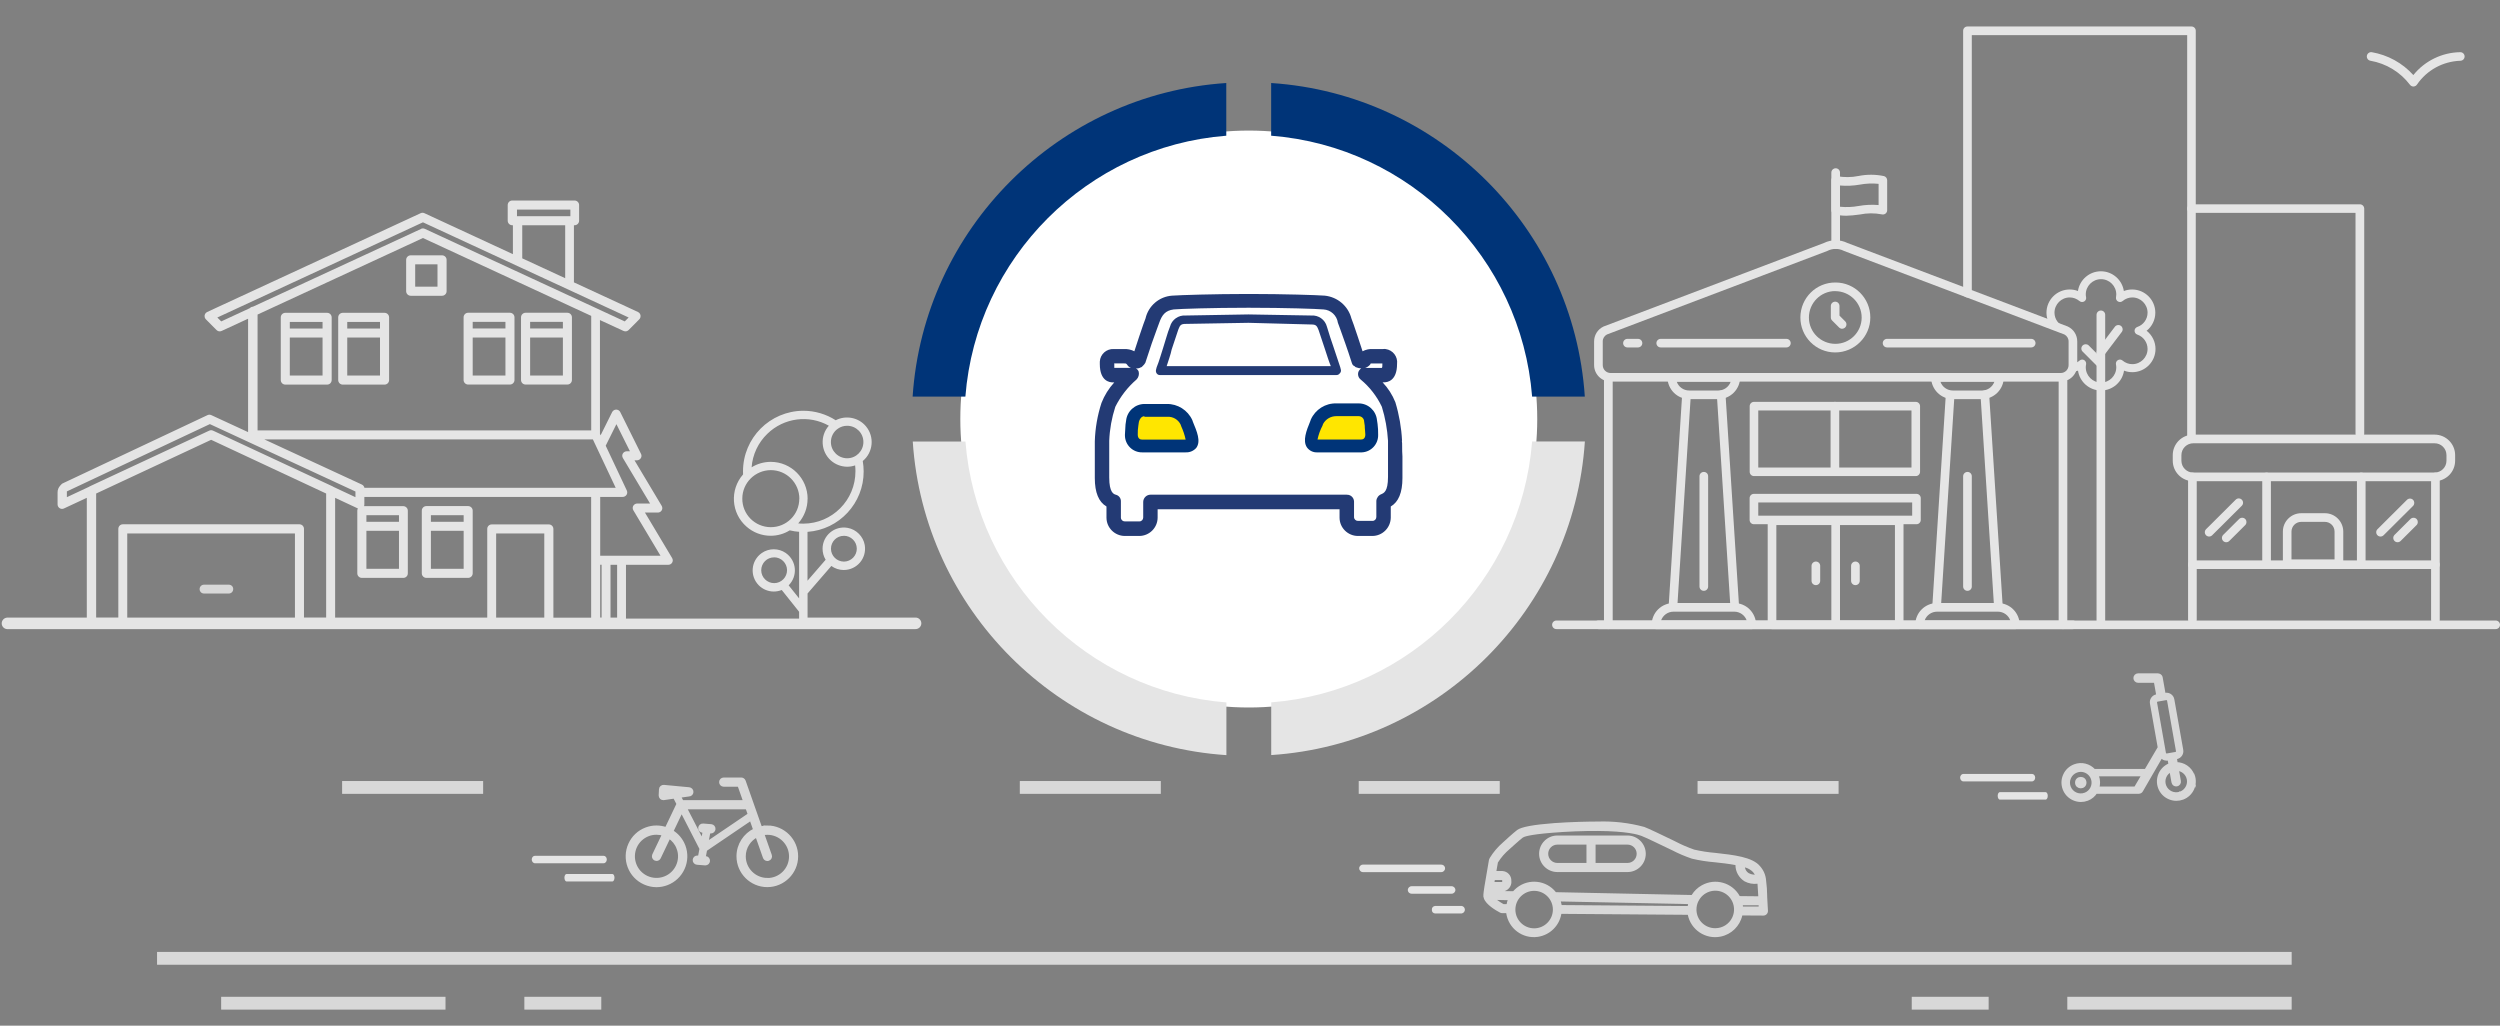 <?xml version="1.0" encoding="UTF-8"?><svg id="Layer_2" xmlns="http://www.w3.org/2000/svg" xmlns:xlink="http://www.w3.org/1999/xlink" viewBox="0 0 390 160"><rect x="0" y="0" width="390" height="160" fill="#808080" stroke="none"/><defs><style>.cls-1{fill:#e5e5e5;}.cls-1,.cls-2,.cls-3,.cls-4,.cls-5,.cls-6,.cls-7{stroke-width:0px;}.cls-2,.cls-8{fill:none;}.cls-3{fill:#233a74;}.cls-4{fill:#fff;}.cls-5{fill:#ffe600;}.cls-9{stroke-miterlimit:10;stroke-width:.5px;}.cls-9,.cls-8{stroke:#d8d8d8;}.cls-9,.cls-7{fill:#d8d8d8;}.cls-10{clip-path:url(#clippath);}.cls-6{fill:#003478;}.cls-8{stroke-width:2px;}</style><clipPath id="clippath"><rect class="cls-2" x="164.81" y="34.71" width="60" height="60"/></clipPath></defs><g id="Testv"><path class="cls-9" d="M119.71,129.03c-.37,0-.72.05-1.06.13l-2.57-7.3c-.07-.19-.25-.32-.45-.32h-2.73c-.26,0-.47.21-.47.47s.21.47.47.47h2.39l.91,2.59h-9.8l-.44-.86c.78-.11,1.4-.2,1.51-.21.25,0,.45-.2.46-.45s-.19-.47-.44-.49l-3.93-.37c-.13-.01-.26.03-.35.11-.1.08-.16.2-.16.33l-.05.94c0,.14.05.28.15.38.09.08.2.12.32.12h.07c.5-.07,1.1-.17,1.69-.25l.56,1.09-1.85,3.88c-.98-.35-2.09-.37-3.14.03-1.14.43-2.04,1.28-2.54,2.39s-.54,2.35-.11,3.49,1.28,2.04,2.39,2.54c.6.27,1.24.41,1.87.41.55,0,1.09-.1,1.62-.3,2.35-.89,3.54-3.53,2.65-5.88-.37-.98-1.05-1.76-1.89-2.27l1.54-3.23,3.04,5.92-.25,1.34-.3-.02c-.26-.02-.49.17-.51.43-.02.26.17.49.43.51l1.26.1h.04c.24,0,.45-.19.47-.44.02-.26-.17-.49-.43-.51l-.25-.02.23-1.22,7.09-4.81.6,1.71c-1.54.73-2.61,2.3-2.61,4.12,0,2.52,2.05,4.56,4.56,4.56s4.56-2.05,4.56-4.56-2.05-4.56-4.56-4.56h0ZM105.79,132.31c.71,1.87-.24,3.96-2.1,4.66-1.87.71-3.96-.24-4.66-2.1-.34-.9-.31-1.89.08-2.77.4-.88,1.11-1.55,2.02-1.9.42-.16.85-.23,1.28-.23.38,0,.76.06,1.12.18l-1.54,3.23c-.11.24-.01.52.22.63.07.03.14.05.2.05.18,0,.35-.1.43-.27l1.54-3.23c.62.4,1.13,1,1.41,1.75ZM110.24,131.59l.34-1.84.28.02h.04c.24,0,.45-.19.47-.44.02-.26-.17-.49-.43-.51l-1.26-.1c-.26-.02-.49.17-.51.43-.02.26.17.49.43.51l.27.02-.29,1.56-2.69-5.23h9.65l.37,1.05-6.67,4.52h0ZM119.71,137.21c-1.99,0-3.62-1.62-3.62-3.62,0-1.41.81-2.62,1.98-3.22l1.19,3.38c.07.19.25.32.45.32.05,0,.11,0,.16-.03.25-.09.38-.36.29-.6l-1.19-3.38c.24-.05.49-.08.75-.08,1.99,0,3.62,1.62,3.62,3.62s-1.62,3.62-3.62,3.62h-.01Z"/><circle class="cls-9" cx="324.6" cy="122.09" r=".64"/><path class="cls-9" d="M342.09,120.93c-.42-1.11-1.48-1.79-2.6-1.79l-.16-.92.2-.04c.54-.1.91-.62.81-1.16l-1.39-7.88c-.09-.54-.61-.91-1.16-.81l-.19.03-.47-2.66c-.03-.17-.15-.3-.3-.36-.01,0-.02-.01-.03-.01-.03,0-.06-.01-.09-.02-.03,0-.06-.02-.09-.02h-3.07c-.27,0-.49.22-.49.49s.22.49.49.49h2.69l.4,2.26-.19.03c-.54.1-.91.62-.81,1.16l1.22,6.9h0l-2.1,3.58h-8.09c-.75-.82-1.94-1.15-3.03-.73-.69.26-1.25.78-1.55,1.46-.31.68-.33,1.43-.07,2.13.26.69.78,1.25,1.46,1.55.36.16.75.25,1.14.25.33,0,.67-.06.99-.18.58-.22,1.03-.61,1.34-1.1h6.71c.17-.01.33-.09.41-.25l3.11-5.38c.07.11.16.21.27.29.17.12.37.18.57.18.06,0,.12,0,.18-.02l.18-.03.16.92h-.01c-.69.26-1.25.78-1.55,1.46-.31.68-.33,1.43-.07,2.13.26.69.78,1.25,1.46,1.55.36.16.75.25,1.14.25.33,0,.67-.06.99-.18,1.43-.54,2.16-2.15,1.62-3.58h-.03ZM325.28,123.9c-1,.38-2.11-.13-2.49-1.12-.18-.48-.17-1.01.05-1.48.21-.47.59-.83,1.08-1.01.22-.09.45-.13.68-.13.78,0,1.52.48,1.81,1.25.38,1-.13,2.11-1.12,2.49h0ZM333.19,122.86s-.02.06-.03.09h-5.94c.19-.58.2-1.23-.03-1.85-.03-.09-.08-.16-.12-.24h7.29l-1.17,1.99h0ZM338.06,117.79c-.09.02-.19,0-.27-.06s-.13-.14-.15-.23l-1.39-7.88c-.03-.19.1-.38.29-.41l1.36-.24h.06c.17,0,.32.12.35.29l1.39,7.88c.03.19-.1.38-.29.41l-1.36.24h0ZM340.17,123.72c-1,.38-2.11-.13-2.49-1.12-.18-.48-.17-1.01.05-1.48.19-.42.53-.75.94-.95l.33,1.86c.05.27.3.45.57.4.27-.05.45-.3.4-.57l-.33-1.87c.72.06,1.38.51,1.66,1.24.38,1-.13,2.11-1.12,2.49h-.01Z"/><rect id="Rectangle_7003" class="cls-2" width="390" height="160"/><g id="Group_5852"><g id="Group_5867"><path id="Path_1584" class="cls-1" d="M323.37,98.14h-74.02c-.37,0-.67-.3-.67-.67s.3-.67.67-.67h74.02c.37,0,.67.3.67.67s-.3.67-.67.67"/><path id="Path_1585" class="cls-1" d="M321.47,59.53h-70.21c-1.42,0-2.58-1.15-2.58-2.57v-3.7c0-.98.55-1.87,1.43-2.3.02,0,.04-.02.06-.03l34.38-13.03c1.15-.56,2.49-.56,3.63,0l34.38,13.03s.04.02.06.03c.88.43,1.43,1.32,1.43,2.3v3.7c0,1.42-1.16,2.57-2.58,2.57M250.68,52.18c-.4.21-.66.63-.65,1.08v3.7c0,.68.55,1.23,1.23,1.23h70.21c.68,0,1.23-.55,1.23-1.23v-3.7c0-.46-.25-.87-.65-1.08l-34.38-13.03s-.04-.02-.06-.03c-.78-.39-1.71-.39-2.49,0-.02,0-.04.02-.06.03l-34.38,13.03h0Z"/><path id="Path_1586" class="cls-1" d="M286.36,38.83c-.37,0-.67-.3-.67-.67v-11.24c0-.37.31-.67.68-.67s.67.3.67.67v11.24c0,.37-.3.67-.67.67"/><path id="Path_1587" class="cls-1" d="M287.92,33.65c-.58,0-1.17-.07-1.73-.21-.29-.08-.5-.35-.5-.65v-4.67c0-.37.3-.67.67-.67.06,0,.12,0,.17.02,1.13.22,2.29.21,3.42-.02,1.3-.26,2.65-.25,3.95.02.29.08.5.35.5.65v4.67c0,.37-.3.67-.67.67-.06,0-.12,0-.17-.02-1.13-.22-2.29-.21-3.42.02-.73.11-1.48.18-2.22.2M287.04,32.25c.97.1,1.96.06,2.92-.12,1.02-.18,2.06-.23,3.1-.14v-3.31c-.97-.1-1.96-.06-2.92.12-1.02.18-2.06.23-3.1.14,0,0,0,3.31,0,3.31Z"/><path id="Path_1588" class="cls-1" d="M278.68,54.2h-19.61c-.37,0-.67-.3-.67-.67s.3-.67.67-.67h19.61c.37,0,.67.3.67.67s-.3.67-.67.67"/><path id="Path_1589" class="cls-1" d="M316.86,54.2h-22.48c-.37,0-.67-.3-.67-.67s.3-.67.67-.67h22.49c.37,0,.67.3.67.67s-.3.67-.67.67"/><path id="Path_1590" class="cls-1" d="M255.53,54.2h-1.65c-.37,0-.67-.3-.67-.67s.3-.67.67-.67h1.65c.37,0,.67.3.67.67s-.3.67-.67.67h0"/><path id="Path_1591" class="cls-1" d="M286.29,54.98c-3.01,0-5.45-2.46-5.43-5.48s2.46-5.45,5.48-5.43c3,0,5.43,2.45,5.43,5.45s-2.46,5.46-5.48,5.46M286.29,45.41c-2.27,0-4.1,1.86-4.1,4.13s1.86,4.1,4.13,4.1,4.1-1.85,4.1-4.11-1.85-4.11-4.13-4.11"/><path id="Path_1592" class="cls-1" d="M287.38,51.29c-.18,0-.35-.07-.48-.2l-1.09-1.09c-.13-.13-.2-.3-.2-.48v-1.79c0-.37.31-.67.68-.67s.67.3.67.67v1.51l.89.89c.26.26.26.69,0,.95-.13.13-.3.2-.48.2"/><path id="Path_1593" class="cls-1" d="M270.6,95.11c-.36,0-.65-.28-.67-.63l-2.1-32.85c-.02-.37.27-.69.65-.7.36,0,.67.26.7.62l2.1,32.85c.02.37-.26.69-.63.71h-.04"/><path id="Path_1594" class="cls-1" d="M260.99,95.11h-.04c-.37-.02-.65-.34-.63-.71h0l2.08-32.57c.03-.37.36-.65.73-.62.36.03.63.34.62.7l-2.08,32.57c-.02.35-.32.63-.67.63"/><path id="Path_1595" class="cls-1" d="M268.06,62.26h-4.53c-1.88,0-3.4-1.52-3.41-3.4,0-.37.3-.67.67-.67h10c.37,0,.67.3.67.67,0,1.88-1.53,3.4-3.41,3.4M261.57,59.54c.29.83,1.07,1.38,1.95,1.38h4.53c.87,0,1.65-.55,1.94-1.38h-8.42Z"/><path id="Path_1596" class="cls-1" d="M273.26,98.14h-14.93c-.37,0-.67-.3-.67-.67,0-1.88,1.53-3.4,3.41-3.4h9.47c1.88,0,3.4,1.52,3.41,3.4,0,.37-.3.67-.67.67M259.13,96.8h13.36c-.29-.83-1.07-1.38-1.95-1.38h-9.47c-.88,0-1.65.55-1.95,1.38"/><path id="Path_1597" class="cls-1" d="M265.79,92.17c-.37,0-.67-.3-.67-.67v-17.21c0-.37.3-.67.68-.67s.67.3.67.67v17.21c0,.37-.3.67-.67.67"/><path id="Path_1598" class="cls-1" d="M311.73,95.11c-.36,0-.65-.28-.67-.63l-2.1-32.85c-.02-.37.27-.69.65-.7.36,0,.67.26.7.62l2.1,32.85c.02.37-.26.69-.63.71h-.04"/><path id="Path_1599" class="cls-1" d="M302.12,95.11h-.04c-.37-.02-.65-.34-.63-.71h0l2.08-32.57c.03-.37.36-.65.73-.62.36.03.63.34.62.7l-2.08,32.57c-.02.35-.32.63-.67.63"/><path id="Path_1600" class="cls-1" d="M309.19,62.26h-4.53c-1.88,0-3.4-1.52-3.41-3.4,0-.37.3-.67.67-.67h10c.37,0,.67.3.67.67,0,1.88-1.53,3.4-3.41,3.4M302.7,59.54c.29.83,1.07,1.38,1.95,1.38h4.53c.88,0,1.65-.55,1.95-1.38h-8.43Z"/><path id="Path_1601" class="cls-1" d="M314.39,98.14h-14.94c-.37,0-.67-.3-.67-.67,0-1.88,1.53-3.4,3.41-3.4h9.47c1.88,0,3.4,1.52,3.41,3.4,0,.37-.3.67-.67.67M300.25,96.8h13.36c-.29-.83-1.07-1.38-1.95-1.38h-9.47c-.88,0-1.66.55-1.95,1.38"/><path id="Path_1602" class="cls-1" d="M306.92,92.17c-.37,0-.67-.3-.67-.67v-17.21c0-.37.31-.67.68-.67s.67.3.67.67v17.21c0,.37-.3.67-.67.67"/><path id="Path_1603" class="cls-1" d="M250.9,98.14c-.37,0-.67-.3-.68-.67v-38.61c0-.37.3-.67.68-.67s.68.3.68.67v38.61c0,.37-.3.67-.68.67"/><path id="Path_1604" class="cls-1" d="M321.82,98.14c-.37,0-.67-.3-.67-.67v-38.03c0-.37.31-.67.68-.67s.67.3.67.67v38.03c0,.37-.3.67-.67.67"/><path id="Path_1605" class="cls-1" d="M296.28,98.14h-19.85c-.37,0-.67-.3-.67-.67v-16.23c0-.37.3-.67.67-.67h19.85c.37,0,.67.3.67.67v16.23c0,.37-.3.67-.67.67M277.11,96.8h18.5v-14.89h-18.5v14.89Z"/><path id="Path_1606" class="cls-1" d="M286.36,97.54c-.37,0-.67-.3-.67-.67v-15.27c0-.37.31-.67.68-.67s.67.3.67.67v15.27c0,.37-.3.67-.67.67"/><path id="Path_1607" class="cls-1" d="M298.97,81.78h-25.36c-.37,0-.67-.3-.67-.67v-3.4c0-.37.3-.67.67-.67h25.36c.37,0,.67.3.67.67v3.4c0,.37-.3.67-.67.67M274.29,80.44h24.01v-2.06h-24.01v2.06Z"/><path id="Path_1608" class="cls-1" d="M298.86,74.27h-25.24c-.37,0-.67-.3-.67-.67v-10.24c0-.37.3-.67.67-.67h25.24c.37,0,.67.3.67.67v10.24c0,.37-.3.67-.67.67M274.29,72.93h23.9v-8.9h-23.9v8.9Z"/><path id="Path_1609" class="cls-1" d="M286.24,73.76c-.37,0-.67-.3-.67-.67v-9.73c0-.37.31-.67.68-.67s.67.3.67.67v9.73c0,.37-.3.67-.67.67"/><path id="Path_1610" class="cls-1" d="M283.27,91.28c-.37,0-.67-.3-.67-.67v-2.34c0-.37.31-.67.68-.67s.67.3.67.67v2.34c0,.37-.3.67-.67.67"/><path id="Path_1611" class="cls-1" d="M289.44,91.28c-.37,0-.67-.3-.67-.67v-2.34c0-.37.31-.67.68-.67s.67.3.67.67v2.34c0,.37-.3.67-.67.67"/><path id="Path_1612" class="cls-1" d="M327.74,98.06c-.37,0-.67-.3-.68-.67v-48.28c0-.37.31-.67.68-.67s.67.3.67.67v48.28c0,.37-.3.67-.68.67"/><path id="Path_1613" class="cls-1" d="M327.74,55.63c-.37,0-.67-.3-.67-.67,0-.15.05-.29.14-.41l2.72-3.59c.23-.29.66-.34.95-.11.28.22.34.62.13.92l-2.72,3.59c-.13.17-.33.27-.54.27"/><path id="Path_1614" class="cls-1" d="M327.51,57.19c-.18,0-.35-.07-.48-.2l-2.16-2.16c-.25-.27-.24-.7.04-.95.26-.24.66-.24.92,0l2.16,2.16c.26.26.26.69,0,.95-.13.13-.3.2-.48.2"/><path id="Path_1616" class="cls-1" d="M341.87,68.9c-.37,0-.67-.3-.67-.67V5.48h-33.6v40.25c0,.37-.31.67-.68.67s-.67-.3-.67-.67V4.8c0-.37.3-.67.67-.67h34.95c.37,0,.67.3.67.67v63.42c0,.37-.3.67-.67.67"/><path id="Path_1617" class="cls-1" d="M368.14,68.32c-.37,0-.67-.3-.68-.67v-34.44h-25.59c-.37,0-.67-.3-.67-.67s.3-.67.67-.67h26.27c.37,0,.67.3.68.67v35.11c0,.37-.3.67-.68.67"/><path id="Path_1618" class="cls-1" d="M376.5,13.5c-.22,0-.43-.11-.56-.29-1.5-1.97-3.69-3.3-6.13-3.73-.37-.05-.63-.39-.58-.76.05-.37.39-.63.76-.58h0c2.5.43,4.79,1.68,6.49,3.57,1.79-2.22,4.48-3.53,7.33-3.57.37,0,.67.3.67.67s-.3.67-.67.67h0c-2.71.09-5.22,1.46-6.75,3.7-.12.19-.33.31-.56.32h-.02"/><path id="Path_1620" class="cls-1" d="M389.33,98.14h-146.53c-.37,0-.67-.3-.67-.67s.3-.67.67-.67h146.53c.37,0,.67.3.67.67s-.3.67-.67.67h0"/><path id="Path_1625" class="cls-1" d="M379.79,75.07h-37.63c-1.77,0-3.21-1.43-3.21-3.2v-.87c0-1.77,1.44-3.2,3.21-3.2h37.63c1.77,0,3.21,1.43,3.21,3.2v.87c0,1.77-1.44,3.2-3.21,3.2M342.16,69.15c-1.03,0-1.86.83-1.86,1.85v.87c0,1.03.84,1.86,1.86,1.85h37.63c1.03,0,1.86-.83,1.86-1.85v-.87c0-1.03-.84-1.86-1.86-1.85h-37.63Z"/><path id="Path_1626" class="cls-1" d="M342.02,97.35c-.37,0-.67-.3-.68-.67v-22.28c0-.37.31-.67.68-.67s.67.3.67.67v22.28c0,.37-.3.67-.68.67"/><path id="Path_1627" class="cls-1" d="M379.93,97.35c-.37,0-.67-.3-.68-.67v-22.28c0-.37.31-.67.68-.67s.67.3.67.67v22.28c0,.37-.3.67-.68.67"/><path id="Path_1628" class="cls-1" d="M353.59,88.76c-.37,0-.67-.3-.68-.67v-13.69c0-.37.31-.67.68-.67s.67.3.67.67v13.69c0,.37-.3.67-.68.67"/><path id="Path_1629" class="cls-1" d="M368.36,88.76c-.37,0-.67-.3-.68-.67v-13.69c0-.37.31-.67.68-.67s.67.3.67.67v13.69c0,.37-.3.67-.68.67"/><path id="Path_1630" class="cls-1" d="M344.62,83.7c-.37,0-.67-.3-.67-.67,0-.18.07-.35.2-.48l4.61-4.59c.26-.27.68-.28.95-.02s.28.68.02.95c0,0-.01.01-.02.02l-4.61,4.59c-.13.13-.3.2-.48.2"/><path id="Path_1631" class="cls-1" d="M347.29,84.59c-.37,0-.67-.3-.67-.67,0-.18.07-.35.2-.48l2.5-2.49c.27-.25.7-.24.95.03.24.26.24.66,0,.92l-2.5,2.49c-.13.13-.3.2-.48.2"/><path id="Path_1632" class="cls-1" d="M371.36,83.7c-.37,0-.67-.3-.67-.67,0-.18.07-.35.2-.48l4.61-4.59c.27-.25.7-.24.95.03.24.26.24.66,0,.92l-4.61,4.59c-.13.13-.3.2-.48.2"/><path id="Path_1633" class="cls-1" d="M374.02,84.59c-.37,0-.67-.3-.67-.67,0-.18.07-.35.2-.48l2.5-2.49c.27-.25.7-.24.95.03.24.26.24.66,0,.92l-2.5,2.49c-.13.13-.3.2-.48.2"/><path id="Path_1634" class="cls-1" d="M379.93,88.76h-37.92c-.37,0-.67-.3-.67-.67s.3-.67.67-.67h37.92c.37,0,.67.3.67.67s-.3.67-.67.67"/><path id="Path_1635" class="cls-1" d="M364.87,88.61h-8.06c-.37,0-.67-.3-.68-.67v-5.02c0-1.58,1.29-2.86,2.87-2.86h3.68c1.58,0,2.86,1.28,2.87,2.86v5.02c0,.37-.3.67-.68.67M357.48,87.27h6.71v-4.35c0-.84-.68-1.51-1.52-1.51h-3.68c-.84,0-1.51.68-1.52,1.51v4.35h0Z"/><path class="cls-1" d="M334.86,51.61c.85-.67,1.37-1.71,1.37-2.83,0-2-1.63-3.62-3.62-3.62-.44,0-.88.08-1.29.24-.26-1.74-1.77-3.08-3.58-3.08s-3.32,1.34-3.58,3.08c-.41-.16-.84-.24-1.29-.24-2,0-3.62,1.63-3.62,3.62,0,.79.27,1.53.72,2.14.92.2,1.67.64,2.24,1.22.19-.11.32-.31.32-.54,0-.27-.17-.5-.42-.59-.96-.33-1.61-1.23-1.61-2.23,0-1.31,1.07-2.38,2.38-2.38.56,0,1.08.2,1.53.57.2.17.49.19.72.06.23-.13.35-.4.3-.66-.03-.14-.05-.29-.05-.44,0-1.31,1.07-2.38,2.38-2.38s2.38,1.07,2.38,2.38c0,.15-.02.29-.04.44-.05.26.07.52.3.66.23.13.52.11.72-.06.44-.37.97-.57,1.52-.57,1.31,0,2.38,1.07,2.38,2.38,0,1.01-.65,1.91-1.61,2.23-.25.09-.42.32-.42.59s.17.5.42.59c.96.33,1.61,1.23,1.61,2.24,0,1.31-1.07,2.38-2.38,2.38-.56,0-1.09-.2-1.53-.57-.2-.17-.49-.2-.72-.06-.23.13-.35.4-.3.66.03.15.05.3.05.46,0,1.31-1.07,2.38-2.38,2.38s-2.38-1.07-2.38-2.38c0-.16.02-.31.05-.46.05-.26-.07-.53-.29-.66-.1-.06-.21-.09-.32-.09-.14,0-.29.05-.4.15-.26.22-.54.37-.85.46-.07.46-.2.91-.39,1.33.34-.03.68-.09.99-.21.25,1.75,1.77,3.1,3.59,3.1s3.33-1.35,3.59-3.1c.41.16.84.24,1.29.24,2,0,3.62-1.63,3.62-3.62,0-1.12-.52-2.15-1.37-2.83h-.03Z"/></g></g><line id="Line_198" class="cls-8" x1="24.5" y1="149.5" x2="357.5" y2="149.5"/><line id="Line_199" class="cls-8" x1="34.5" y1="156.5" x2="69.5" y2="156.5"/><line id="Line_208" class="cls-8" x1="322.5" y1="156.5" x2="357.5" y2="156.5"/><line id="Line_200" class="cls-8" x1="81.8" y1="156.5" x2="93.8" y2="156.5"/><line id="Line_201" class="cls-8" x1="298.23" y1="156.5" x2="310.23" y2="156.5"/><line id="Line_202" class="cls-8" x1="53.37" y1="122.84" x2="75.37" y2="122.84"/><line id="Line_204" class="cls-8" x1="159.09" y1="122.84" x2="181.09" y2="122.84"/><line id="Line_205" class="cls-8" x1="211.96" y1="122.84" x2="233.96" y2="122.84"/><line id="Line_206" class="cls-8" x1="264.82" y1="122.84" x2="286.82" y2="122.84"/><path id="Path_1685" class="cls-1" d="M142.83,96.35h-16.85v-3.77l3.71-4.29c.56.41,1.24.63,1.93.63,2.03,0,3.63-1.8,3.28-3.9-.23-1.33-1.32-2.43-2.65-2.67-2.09-.38-3.92,1.22-3.93,3.24,0,.61.16,1.21.48,1.73l-2.83,3.27v-7.62c4.95-.35,8.78-4.48,8.76-9.43,0-.54-.05-1.09-.14-1.62,1.63-1.35,1.86-3.77.51-5.4-1.15-1.39-3.12-1.79-4.73-.96-1.51-.97-3.26-1.48-5.05-1.48-5.21.02-9.42,4.25-9.41,9.46,0,.16,0,.32.01.47-2.1,2.39-1.87,6.04.53,8.14,1.04.92,2.38,1.43,3.77,1.43,1.05,0,2.08-.29,2.97-.84h.04c.47.12.95.19,1.43.22v10.39l-1.63-2.04c1.43-1.42,1.28-3.82-.45-5.04-1.1-.77-2.63-.78-3.74,0-1.73,1.21-1.89,3.61-.47,5.04.62.62,1.46.97,2.34.97.42,0,.84-.08,1.24-.24l2.71,3.4v1.06h-27.01v-8.39h6.58c.39.01.71-.29.72-.68,0-.14-.03-.27-.11-.39l-4.23-7.08h1.99c.39.01.71-.29.72-.68,0-.14-.03-.27-.11-.39l-4.23-7.08h.37c.39,0,.71-.3.72-.69,0-.11-.02-.23-.08-.33l-3.24-6.52c-.19-.35-.63-.47-.97-.28-.12.07-.22.16-.28.28l-1.81,3.64-.1-.22v-17.76l3.68,1.7c.27.12.58.07.79-.14l1.66-1.67c.1-.09.16-.21.19-.34.08-.33-.08-.67-.39-.81l-9.99-4.62v-8.91h.1c.39,0,.71-.32.71-.71v-2.44c0-.39-.32-.71-.71-.71h-9.72c-.39,0-.71.32-.71.71v2.44c0,.39.32.71.71.71h.1v4.51l-13.8-6.39c-.19-.09-.4-.09-.59,0l-33.3,15.41c-.31.14-.47.48-.39.81.03.13.1.25.19.34l1.66,1.67c.21.21.52.27.79.14l4.13-1.91v17.69l-5.74-2.65c-.19-.09-.4-.09-.59,0l-22.64,10.67c-.06.03-.08.05-.23.21l-.11.12c-.27.29-.42.68-.41,1.08v1.84c0,.39.31.7.69.71.11,0,.21-.02.31-.07l3.56-1.66v18.69H1.08c-.49.05-.86.49-.81.98.04.43.38.77.81.81h141.75c.49,0,.9-.4.9-.9h0c0-.49-.4-.9-.9-.9h0ZM96.27,96.35h-1.03v-8.24h1.03v8.24ZM84.92,96.35h-7.52v-13.13h7.51v13.13h0ZM46.01,96.35h-26.16v-13.13h26.16v13.13ZM88.17,35.14v8.26l-6.7-3.1v-5.16s6.7,0,6.7,0ZM80.66,32.7h8.32v1.03h-8.33v-1.03h.01ZM93.63,77.52h3.5c.39,0,.71-.3.72-.68,0-.11-.02-.22-.07-.33l-3.29-6.98,1.67-3.36,2.11,4.23h-.48c-.39,0-.71.3-.72.68,0,.14.03.27.11.39l4.23,7.08h-1.99c-.39,0-.71.3-.72.68,0,.14.03.27.11.39l4.23,7.08h-9.41v-9.18ZM85.63,81.81h-8.92c-.39,0-.7.31-.7.7h0v13.84h-23.73v-18.69l3.55,1.66c-.06.1-.09.22-.09.34v9.78c0,.39.31.7.69.71h6.49c.39,0,.7-.31.7-.7h0v-9.78c0-.39-.31-.7-.7-.71h-6.13c.04-.09.05-.18.05-.28v-1.16h35.38v18.84h-5.89v-13.84c0-.39-.31-.7-.69-.71h0M57.16,80.37h5.08v1.03h-5.08s0-1.03,0-1.03ZM57.16,82.81h5.08v5.92h-5.08s0-5.92,0-5.92ZM41.23,68.55h51.26l3.56,7.55h-39.2c-.04-.22-.19-.41-.4-.51l-15.21-7.04h0ZM92.23,67.14h-52.05v-18.07l25.8-11.94,26.25,12.15v17.86ZM65.69,35.71l-26.24,12.14c-.18,0-.35.09-.47.22l-4.47,2.07-.61-.61,32.08-14.85,32.09,14.85-.61.61-31.19-14.44c-.19-.09-.4-.09-.59,0M46.72,81.79h-27.56c-.39,0-.7.32-.7.71v13.84h-3.46v-19.35l17.94-8.38,17.94,8.38v19.35h-3.46v-13.84c0-.39-.31-.7-.69-.71h0M55.45,76.67v.89l-3.44-1.61s-.08-.06-.13-.08l-18.45-8.6-.2-.09c-.19-.09-.4-.09-.59,0l-18.64,8.69s-.09.05-.13.08l-3.44,1.61v-.9l22.31-10.5,22.7,10.51h.01ZM93.85,96.34h-.22v-8.24h.22v8.24ZM120.75,86.94c1.11,0,2.02.89,2.03,2,0,1.11-.89,2.02-2,2.03-1.11,0-2.02-.89-2.03-2h0c0-1.12.89-2.02,2-2.02M125.99,77.82c0-3.18-2.56-5.76-5.74-5.77-1.06,0-2.1.29-3,.85.15-1.99,1.03-3.86,2.47-5.24,2.57-2.49,6.46-3,9.58-1.25-1.41,1.59-1.26,4.02.32,5.43.7.62,1.6.96,2.53.97.42,0,.85-.07,1.25-.21.04.31.05.62.05.93,0,4.49-3.62,8.14-8.12,8.16-.27,0-.54-.01-.81-.04.94-1.06,1.46-2.42,1.46-3.83M132.15,66.42c1.4,0,2.54,1.13,2.54,2.53s-1.13,2.54-2.53,2.54-2.54-1.13-2.54-2.53c0-.84.41-1.63,1.11-2.1.42-.29.91-.44,1.42-.44M124.69,77.82c-.01,2.46-2.01,4.44-4.47,4.42s-4.44-2.01-4.42-4.47c.01-2.45,2-4.42,4.45-4.43,2.46,0,4.45,2.01,4.45,4.47M131.63,83.58c1.11,0,2.02.89,2.03,2s-.89,2.02-2,2.03c-1.11,0-2.02-.89-2.03-2h0c0-1.12.89-2.02,2-2.02"/><path id="Path_1686" class="cls-1" d="M73.03,78.95h-6.52c-.39,0-.71.32-.71.71v9.78c0,.39.32.71.71.71h6.52c.39,0,.71-.32.71-.71v-9.78c0-.39-.32-.71-.71-.71M72.32,88.73h-5.1v-5.92h5.11v5.92h-.01ZM72.32,81.4h-5.1v-1.03h5.11v1.03h-.01Z"/><path id="Path_1687" class="cls-1" d="M81.99,59.99h6.52c.39,0,.71-.32.71-.71v-9.78c0-.39-.32-.71-.71-.71h-6.52c-.39,0-.71.32-.71.71v9.78c0,.39.32.71.71.71M82.7,50.21h5.11v1.03h-5.11v-1.03ZM82.7,52.66h5.11v5.92h-5.11v-5.92Z"/><path id="Path_1688" class="cls-1" d="M73.03,59.99h6.52c.39,0,.71-.32.71-.71v-9.78c0-.39-.32-.71-.71-.71h-6.52c-.39,0-.71.32-.71.71v9.78c0,.39.32.71.71.71M73.74,50.21h5.11v1.03h-5.11v-1.03ZM73.74,52.66h5.11v5.92h-5.11v-5.92Z"/><path id="Path_1689" class="cls-1" d="M59.99,48.8h-6.52c-.39,0-.71.32-.71.71v9.78c0,.39.32.71.71.71h6.52c.39,0,.71-.32.71-.71v-9.78c0-.39-.32-.71-.71-.71M59.28,58.58h-5.11v-5.92h5.11v5.92ZM59.28,51.25h-5.11v-1.03h5.11v1.03Z"/><path id="Path_1690" class="cls-1" d="M51.03,48.8h-6.52c-.39,0-.71.32-.71.71v9.78c0,.39.32.71.71.71h6.52c.39,0,.71-.32.71-.71v-9.78c0-.39-.32-.71-.71-.71M50.32,58.58h-5.11v-5.92h5.11v5.92ZM50.32,51.25h-5.11v-1.03h5.11v1.03Z"/><path id="Path_1691" class="cls-1" d="M63.36,40.54v4.89c0,.39.32.71.71.71h4.89c.39,0,.71-.32.71-.71v-4.89c0-.39-.32-.71-.71-.71h-4.89c-.39,0-.71.32-.71.71M68.25,44.72h-3.48v-3.48h3.48v3.48Z"/><path id="Path_1692" class="cls-7" d="M31.8,92.59h3.92c.38-.01.68-.34.66-.72,0-.36-.3-.65-.66-.66h-3.92c-.38.01-.68.34-.66.72.01.36.3.65.66.66"/><path id="Path_1708" class="cls-1" d="M94.15,133.5h-10.69c-.28,0-.51.26-.51.58s.23.59.51.59h10.69c.28,0,.51-.26.51-.59s-.23-.58-.51-.58"/><path id="Path_1708-2" class="cls-1" d="M95.52,136.34h-7.13c-.19,0-.34.26-.34.58s.15.59.34.59h7.13c.19,0,.34-.26.34-.59s-.15-.58-.34-.58"/><path id="Path_1708-3" class="cls-1" d="M316.98,120.73h-10.69c-.28,0-.51.26-.51.58s.23.59.51.59h10.69c.28,0,.51-.26.51-.59s-.23-.58-.51-.58"/><path id="Path_1708-4" class="cls-1" d="M319.11,123.57h-7.13c-.19,0-.34.26-.34.58s.15.59.34.59h7.13c.19,0,.34-.26.34-.59s-.15-.58-.34-.58"/><circle class="cls-4" cx="194.81" cy="65.37" r="45"/><path id="Path_1700" class="cls-7" d="M231.39,139.77c.03.13.06.26.1.39.33.97,1.87,1.87,2.52,2.21.1.05.21.08.33.08h.63c.34,2.38,2.54,4.04,4.92,3.7,1.88-.27,3.37-1.72,3.68-3.59l19.73.15c.47,2.35,2.77,3.88,5.12,3.4,1.68-.34,3-1.63,3.38-3.3l3.29.02c.39,0,.71-.32.71-.71v-.04l-.09-1.62v-.02c0-.19-.02-.38-.03-.54v-.18c-.01-.79-.07-1.59-.17-2.37-.06-.83-.39-1.61-.95-2.23-1.17-1.43-4.11-1.75-6.96-2.07-1.11-.09-2.21-.26-3.3-.51-.99-.34-1.95-.76-2.88-1.24-.08-.04-.17-.08-.28-.14-1.85-.9-4.03-1.94-4.64-2.16-2.35-.64-4.79-.92-7.23-.84-1.5,0-4.26.06-6.76.24-3.24.24-5.2.6-5.83,1.08-.59.44-2.12,1.84-2.23,1.95-.8.69-1.49,1.5-2.04,2.4-.04.07-.07.14-.1.22-.02.05-.03.09-.04.14-.73,4.11-.84,5.01-.86,5.34v.11h0v.07h0v.07M271.88,141.22h2.47v.2h-2.45c0-.07-.01-.13-.02-.2M235.2,140.41c-.07.21-.13.42-.17.64h-.47c-.35-.2-.69-.42-1.02-.66l1.25.03h.41ZM272.75,136.18h0c-.29-.2-.49-.52-.54-.87.48.13.91.38,1.26.73.11.13.2.27.29.41-.36,0-.7-.1-1.02-.27M267.57,144.8c-1.56,0-2.84-1.21-2.92-2.77v-.16c0-.42.09-.84.27-1.22.01-.02.03-.05.04-.07.72-1.45,2.47-2.04,3.92-1.33,1.45.72,2.04,2.47,1.33,3.92-.49,1-1.51,1.63-2.62,1.63M233.14,137.6l.05-.31h1.13s.03.07.03.1v.1s0,.07-.03.1h-1.18ZM235.77,137.51v-.1c.03-.81-.59-1.49-1.4-1.53h-.93c.08-.45.16-.9.23-1.32v-.03h.02c.48-.77,1.08-1.45,1.76-2.03.02,0,1.57-1.44,2.11-1.84.13-.1.85-.45,4.58-.75,2.28-.19,5.02-.3,7.15-.28,4.5.03,6.29.58,6.73.75.56.21,2.74,1.24,4.5,2.1.13.07.24.12.32.15.99.52,2.03.96,3.09,1.32,1.17.28,2.35.46,3.55.56,1.04.11,2.21.24,3.25.44,0,1.03.54,1.99,1.42,2.54h0c.62.33,1.32.46,2.02.37.02.28.07.95.12,1.96l-2.89-.03c-1.16-2.1-3.81-2.86-5.91-1.69-.65.36-1.2.88-1.59,1.52l-21.18-.44c-1.49-1.88-4.23-2.18-6.1-.69-.2.16-.39.34-.57.54l-1.33-.02c.64-.2,1.08-.81,1.06-1.48M239.32,138.97c1.62,0,2.93,1.31,2.93,2.92s-1.31,2.93-2.92,2.93-2.93-1.31-2.93-2.92h0c0-1.62,1.31-2.92,2.92-2.93M263.34,141.03c-.02.1-.04.21-.05.31l-19.67-.15c-.03-.19-.08-.38-.13-.56l18.88.38.98.03h-.01Z"/><path id="Path_1701" class="cls-7" d="M242.95,136.04h10.94c1.58,0,2.85-1.28,2.85-2.85s-1.28-2.85-2.85-2.85h-10.94c-1.58,0-2.85,1.28-2.85,2.85s1.28,2.85,2.85,2.85h0M242.95,131.76h4.54v2.86h-4.54c-.79,0-1.43-.64-1.43-1.43s.64-1.43,1.43-1.43h0M253.89,134.62h-4.98v-2.86h4.98c.79,0,1.43.64,1.43,1.43s-.64,1.43-1.43,1.43"/><path id="Path_1706" class="cls-1" d="M226.45,138.25h-6.24c-.32,0-.59.26-.59.59s.26.58.59.58h6.24c.32,0,.59-.26.59-.58s-.26-.59-.59-.59"/><path id="Path_1707" class="cls-1" d="M223.37,141.92c-.03.3.19.56.49.58h4.17c.32-.06.54-.36.48-.69-.04-.25-.24-.44-.48-.48h-4.17c-.3.03-.52.29-.49.58h0"/><path id="Path_1708-5" class="cls-1" d="M224.83,134.88h-12.21c-.32,0-.59.26-.59.58s.26.59.59.59h12.22c.32,0,.59-.26.59-.59s-.26-.58-.59-.58"/><path class="cls-6" d="M150.6,61.87c1.7-21.67,19.03-39,40.7-40.7v-8.22c-26.19,1.73-47.19,22.73-48.93,48.92h8.23Z"/><path class="cls-6" d="M198.31,21.17c21.67,1.7,39,19.03,40.7,40.7h8.22c-1.73-26.19-22.73-47.19-48.93-48.92v8.22h.01Z"/><path class="cls-1" d="M239.01,68.87c-1.7,21.67-19.04,39-40.7,40.7v8.22c26.19-1.73,47.19-22.73,48.93-48.92h-8.23Z"/><path class="cls-1" d="M191.31,109.58c-21.67-1.7-39-19.03-40.7-40.7h-8.22c1.73,26.19,22.73,47.19,48.93,48.92v-8.22h-.01Z"/><g id="Front_Car-2"><path id="Path_590-2" class="cls-4" d="M216.98,64.23l-1.56-1.74-1.3-3.99,2.43-.26.43-2.78-2.86-.43-1.74,1.04-3.91-8.42-27.34.26-3.65,7.81-1.82-.26-3.21.09.43,2.52,2.78.43v.61l-2.34,2.08-1.48,14.06,1.91,3.3.17,3.04,5.03.87.87-4.6,29.77.87,1.3,3.21,4.6.17v-3.31l1.91-2.17-.43-12.41h.01ZM181.13,57.46l3.3-7.55h20.83l3.82,7.29-27.95.26h0Z"/><g id="Group_106-2"><g class="cls-10"><g id="Group_105-2"><path id="Path_591-2" class="cls-5" d="M206.91,64.41s5.64-.35,6.34.09c0,0,1.39,3.73-.35,5.12h-7.99c-.09,0-.61-4.43,2-5.21"/><path id="Path_592-2" class="cls-5" d="M183.48,64.23s-5.64-.35-6.34.09c0,0-1.39,3.73.35,5.12h7.99c.09,0,.61-4.43-2-5.21"/><path id="Path_593-2" class="cls-3" d="M218.72,68.75c-.1-2.03-.45-4.04-1.04-5.99-.46-1.16-1.14-2.22-2-3.12h.26c.43,0,2-.17,2-2.86.15-1.14-.65-2.18-1.79-2.33-.13-.02-.25-.02-.38,0h-1.56c-.57-.04-1.14.08-1.65.35-.52-1.65-1.04-3.12-1.39-4.17l-.35-.95c-.5-1.94-2.17-3.36-4.17-3.56-1.13-.09-6.51-.26-11.63-.26h-.43c-5.12,0-10.5.17-11.72.26-2.02.13-3.72,1.58-4.17,3.56l-.35.95c-.35,1.04-.87,2.52-1.39,4.17-.51-.26-1.08-.38-1.65-.35h-1.56c-1.15-.06-2.12.82-2.18,1.96,0,.13,0,.25,0,.38,0,2.69,1.56,2.86,2,2.86h.26c-.86.94-1.54,2.03-2,3.21-.63,1.94-.98,3.95-1.04,5.99v5.73c0,2.26.61,3.73,1.82,4.43v1.74c0,1.58,1.29,2.85,2.86,2.86h2.26c1.58-.01,2.85-1.29,2.86-2.86v-1.3h28.38v1.3c0,1.58,1.29,2.85,2.86,2.86h2.26c1.58-.01,2.85-1.29,2.87-2.86v-1.74c1.21-.7,1.82-2.17,1.82-4.43v-3.39c-.09-1.13,0-2-.09-2.43M210.11,77.17h-30.64c-.62.01-1.12.51-1.13,1.13v2.43c0,.33-.25.6-.58.61h-2.29c-.33,0-.6-.25-.61-.58v-2.54c.02-.49-.31-.92-.78-1.04-.35-.09-1.04-.35-1.04-2.69v-5.73c.07-1.8.39-3.58.95-5.3.81-1.62,1.93-3.07,3.3-4.25.32-.32.45-.78.35-1.22-.07-.22-.23-.41-.44-.52.27.03.55-.03.78-.17.07,0,.13-.04.17-.09l.09-.09c.17-.15.32-.33.43-.52.69-2.17,1.39-4.17,1.82-5.3l.35-.95c.43-1.22.95-1.91,2.26-2.08.95-.09,6.08-.26,11.46-.26h.43c5.38,0,10.5.17,11.46.26,1.15.06,2.1.94,2.26,2.08l.35.95c.43,1.22,1.13,3.12,1.82,5.3.09.26.17.43.43.52l.09.09c.06.06.12.09.17.09.25.1.51.16.78.17-.19.13-.34.31-.43.52-.16.44-.02.93.35,1.22,1.4,1.16,2.52,2.61,3.3,4.25.53,1.72.85,3.5.96,5.3v5.64c0,2.34-.69,2.52-1.04,2.69-.44.17-.74.57-.78,1.04v2.52c0,.33-.25.6-.58.61h-2.29c-.33,0-.6-.25-.61-.58v-2.46c-.02-.59-.52-1.06-1.11-1.04h-.02M173.82,56.78v-.09h1.39c.35,0,.43,0,.52.09l.09.09c.13.24.35.42.61.52h-2.6v-.61h0ZM213.74,56.87s.08-.11.09-.17h1.82v.09c0,.35,0,.52-.09.61h-2.6c.3-.1.57-.28.78-.52"/><path id="Path_594-2" class="cls-6" d="M184.95,70.57h-6.77c-1.47.02-2.68-1.17-2.69-2.64v-.14c0-.52.09-1.04.09-1.56l.09-.61c.15-1.47,1.39-2.59,2.86-2.6h3.48c1.71-.03,3.28.96,3.99,2.52l.09.26c.61,1.48,1.3,3.04.52,4.08-.42.47-1.02.72-1.65.69M178.54,64.93c-.52,0-.78.52-.87.87l-.09.61c-.07.46-.1.92-.09,1.39,0,.61.35.78.7.78h6.77c-.15-.72-.39-1.42-.69-2.08l-.09-.26c-.38-.79-1.21-1.28-2.09-1.22h-3.56v-.08h0Z"/><path id="Path_595-2" class="cls-3" d="M209.17,57.64l-.09-.35-1.04-3.12c-.35-.95-.69-2.08-1.04-3.21-.28-1.09-1.31-1.82-2.43-1.74l-9.81-.17-9.81.17c-1.12-.08-2.15.65-2.43,1.74-.43,1.04-.69,2.17-1.04,3.21s-.61,2.08-1.04,3.12l-.09.35c-.06.21-.03.43.09.61.12.17.31.27.52.26h27.52c.21,0,.4-.09.52-.26.17-.15.24-.39.17-.61M207.6,57.12h-25.6c.26-.87.61-1.74.78-2.6.35-1.04.69-2.08,1.04-3.12.26-.69.43-.87,1.13-.87l9.81-.17,9.81.26c.69,0,.87.17,1.13.87.35,1.04.7,2.08,1.04,3.12.26.78.52,1.65.87,2.52"/><path id="Path_596-2" class="cls-6" d="M212.3,70.57h-6.77c-.65.04-1.27-.25-1.65-.78-.69-1.04-.09-2.6.52-4.08l.09-.26c.7-1.57,2.27-2.57,3.99-2.52h3.47c1.48,0,2.71,1.13,2.86,2.6l.09.61c.07.55.1,1.1.09,1.65.06,1.47-1.08,2.72-2.55,2.78h-.14M205.53,68.57h6.77c.35,0,.69-.17.69-.78,0-.43-.09-.87-.09-1.39l-.09-.61c0-.48-.38-.87-.86-.87h-3.47c-.87-.01-1.67.46-2.08,1.22l-.09.26c-.36.68-.62,1.41-.78,2.17"/></g></g></g></g></g></svg>